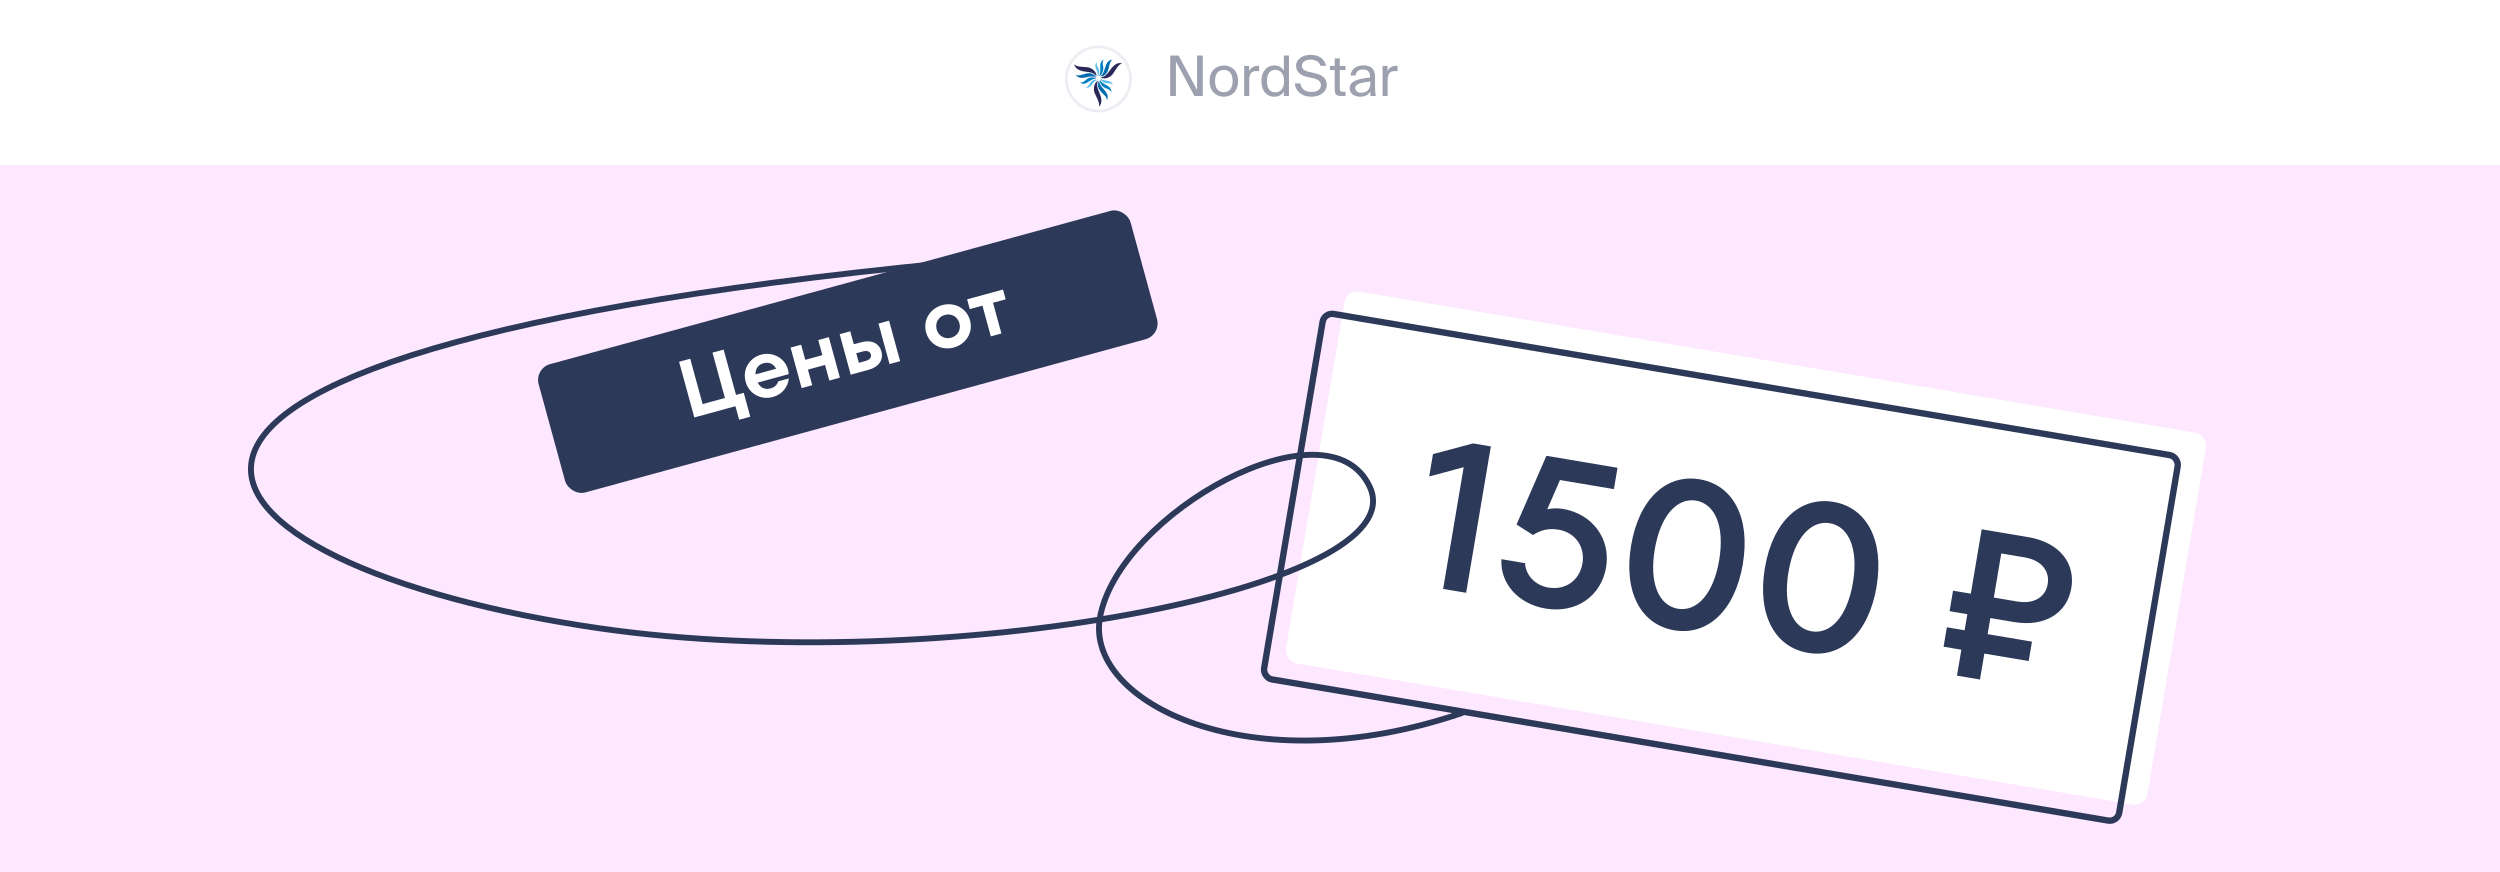<?xml version="1.0" encoding="UTF-8"?> <svg xmlns="http://www.w3.org/2000/svg" width="1061" height="370" viewBox="0 0 1061 370" fill="none"> <rect width="1061" height="370" fill="#FDE8FF"></rect> <rect x="226.767" y="156.36" width="260.443" height="56.478" rx="6.963" transform="rotate(-15.295 226.767 156.36)" fill="#2C3959"></rect> <rect x="571.512" y="122.865" width="370.738" height="160" rx="5.41" transform="rotate(9.581 571.512 122.865)" fill="white"></rect> <rect x="561.996" y="132.571" width="368.033" height="157.295" rx="4.058" transform="rotate(9.581 561.996 132.571)" stroke="#2C3959" stroke-width="2.705"></rect> <path d="M445.299 107.693C-21.331 146.321 75.378 240.984 254.925 266.724C399.6 287.465 601.146 249.844 581.372 206.715C563.803 168.396 474.446 218.044 466.793 262.248C460.567 298.206 530.724 333.119 620.306 302.654" stroke="#2C3959" stroke-width="2.506" stroke-linecap="round"></path> <rect width="1061" height="70" fill="white"></rect> <path d="M318.416 176.843L315.646 166.715L312.371 167.611L307.109 148.367L302.382 149.66L307.645 168.903L298.192 171.489L292.929 152.245L288.203 153.538L294.666 177.17L312.12 172.397L313.689 178.136L318.416 176.843ZM323.029 150.509C318.302 151.801 314.95 156.528 316.446 161.997C317.932 167.433 323.223 169.796 327.95 168.503C332.271 167.321 334.405 163.98 334.79 160.609L330.266 161.846C329.806 163.351 328.843 164.34 326.986 164.848C324.623 165.494 322.691 164.535 321.557 162.377L334.724 158.777C334.339 152.46 328.363 149.05 323.029 150.509ZM324.026 154.155C326.659 153.435 328.443 154.652 329.384 156.5L320.64 158.891C320.571 156.515 321.764 154.774 324.026 154.155ZM349.019 150.731L341.761 152.716L340.006 146.301L335.516 147.529L340.216 164.713L344.706 163.485L342.896 156.868L350.155 154.883L351.964 161.5L356.454 160.273L351.755 143.089L347.265 144.316L349.019 150.731ZM362.348 146.106L360.843 140.603L356.353 141.831L361.052 159.015L368.648 156.938C373.037 155.738 375.033 152.688 374.073 149.177C373.113 145.666 369.843 144.057 365.454 145.257L362.348 146.106ZM377.527 154.51L382.017 153.282L377.318 136.098L372.828 137.326L377.527 154.51ZM364.499 153.972L363.391 149.921L366.159 149.164C368.117 148.629 369.251 149.19 369.583 150.405C369.915 151.62 369.225 152.68 367.267 153.215L364.499 153.972ZM404.807 147.485C409.702 146.146 413.155 141.392 411.669 135.957C410.173 130.487 404.781 128.152 399.886 129.491C394.991 130.829 391.537 135.584 393.033 141.053C394.52 146.488 399.912 148.824 404.807 147.485ZM403.671 143.333C400.903 144.09 398.271 142.56 397.523 139.825C396.766 137.057 398.253 134.4 401.022 133.643C403.79 132.886 406.422 134.416 407.179 137.185C407.927 139.919 406.44 142.575 403.671 143.333ZM424.999 141.528L421.436 128.496L426.804 127.028L425.668 122.876L410.442 127.039L411.578 131.192L416.946 129.724L420.509 142.755L424.999 141.528Z" fill="white"></path> <path d="M608.159 192.706L606.556 202.202L621.182 198.282L612.464 249.931L622.226 251.579L632.712 189.458L625.169 188.185L608.159 192.706ZM663.357 215.989C661.138 215.614 659.126 215.64 656.669 216.138L662.051 203.72L684.947 207.585L686.475 198.533L656.301 193.44L643.62 222.606L650.624 227.074C653.513 225.097 657.066 224.054 661.415 224.788C668.869 226.047 672.733 232.358 671.594 239.102C670.441 245.936 664.809 250.644 657.088 249.341C651.231 248.352 647.438 243.787 647.24 239.007L637.212 237.315C636.569 247.611 644.408 256.327 655.856 258.26C669.345 260.537 679.63 252.598 681.623 240.795C683.66 228.726 675.87 218.101 663.357 215.989ZM710.536 267.49C724.646 269.872 736.298 259.243 739.639 239.453C742.979 219.663 735.462 205.798 721.352 203.416C707.241 201.035 695.59 211.663 692.249 231.454C688.908 251.244 696.426 265.108 710.536 267.49ZM712.079 258.349C704.092 257.001 699.835 247.612 702.277 233.146C704.719 218.681 711.837 211.12 719.824 212.468C727.811 213.817 732.052 223.295 729.61 237.76C727.169 252.226 720.066 259.698 712.079 258.349ZM767.301 277.072C781.412 279.454 793.063 268.825 796.404 249.035C799.744 229.245 792.227 215.38 778.117 212.999C764.007 210.617 752.355 221.246 749.014 241.036C745.674 260.826 753.191 274.69 767.301 277.072ZM768.844 267.931C760.857 266.583 756.601 257.194 759.042 242.728C761.484 228.263 768.602 220.702 776.589 222.051C784.576 223.399 788.818 232.877 786.376 247.342C783.934 261.808 776.831 269.28 768.844 267.931ZM854.734 263.993C868.046 266.24 877.306 260.045 879.074 249.573C880.841 239.101 874.128 230.209 860.816 227.962L841.026 224.622L836.412 251.955L828.869 250.682L827.401 259.379L834.944 260.652L833.79 267.485L826.247 266.212L824.854 274.465L832.397 275.739L830.54 286.743L840.302 288.391L842.159 277.386L860.973 280.562L862.366 272.309L843.552 269.133L844.706 262.3L854.734 263.993ZM859.274 236.556C866.729 237.814 869.929 242.644 869.046 247.88C868.162 253.116 863.568 256.539 856.113 255.281L846.174 253.603L849.335 234.878L859.274 236.556Z" fill="#2C3959"></path> <path d="M479.803 33.5C479.803 41.021 473.705 47.118 466.184 47.118C458.663 47.118 452.566 41.021 452.566 33.5C452.566 25.979 458.663 19.882 466.184 19.882C473.705 19.882 479.803 25.979 479.803 33.5Z" stroke="#EDEEF3" stroke-width="1.184"></path> <path fill-rule="evenodd" clip-rule="evenodd" d="M473.21 27.48C470.759 29.233 469.93 32.956 467.074 32.678C467.595 33.016 468.135 33.454 469.331 33.215C470.991 32.877 471.975 31.861 472.322 31.324C472.979 30.368 472.708 30.706 473.866 28.994C474.831 27.56 475.448 27.082 476.278 26.963C474.966 26.445 473.789 27.062 473.21 27.48Z" fill="#292858"></path> <path fill-rule="evenodd" clip-rule="evenodd" d="M466.128 34.251C465.588 34.55 464.951 34.808 464.546 36.003C463.986 37.656 464.353 39.05 464.623 39.627C465.105 40.683 464.951 40.284 465.819 42.176C466.533 43.749 466.63 44.546 466.321 45.342C467.402 44.406 467.479 43.052 467.421 42.335C467.17 39.269 464.469 36.64 466.128 34.251Z" fill="#292858"></path> <path fill-rule="evenodd" clip-rule="evenodd" d="M465.279 32.578C465.298 31.941 465.395 31.244 464.603 30.288C463.504 28.974 462.153 28.596 461.535 28.536C460.416 28.436 460.821 28.496 458.814 28.317C457.116 28.177 456.402 27.859 455.881 27.182C456.113 28.616 457.232 29.352 457.85 29.671C460.532 30.985 464.102 29.89 465.279 32.578Z" fill="#292858"></path> <path fill-rule="evenodd" clip-rule="evenodd" d="M466.649 32.299C468.193 32.638 469.042 31.722 469.35 31.403C470.489 30.169 470.45 28.874 471.029 26.963C471.203 26.385 471.435 25.848 472.129 25.31C468.251 25.609 469.505 31.702 466.649 32.299Z" fill="#006BAE"></path> <path fill-rule="evenodd" clip-rule="evenodd" d="M466.668 34.052C465.607 35.266 465.954 36.481 466.07 36.919C466.533 38.552 467.633 39.189 468.964 40.663C469.37 41.101 469.698 41.599 469.814 42.475C471.454 38.851 465.723 36.899 466.668 34.052Z" fill="#006BAE"></path> <path fill-rule="evenodd" clip-rule="evenodd" d="M463.079 31.184C461.477 30.786 460.397 31.443 458.506 31.881C457.927 32.021 457.348 32.08 456.557 31.722C458.756 35.027 463.253 30.886 465.182 33.136C464.7 31.602 463.503 31.304 463.079 31.184Z" fill="#006BAE"></path> <path fill-rule="evenodd" clip-rule="evenodd" d="M468.251 29.352C468.366 28.058 467.556 26.883 468.405 25.21C467.479 25.768 466.938 26.505 466.938 28.078C466.938 29.332 467.016 30.129 466.938 30.726C466.823 31.543 466.63 31.861 466.128 32.16C466.437 32.14 466.977 31.921 467.151 31.782C467.71 31.363 468.173 30.149 468.251 29.352Z" fill="#0080C3"></path> <path fill-rule="evenodd" clip-rule="evenodd" d="M470.045 36.421C469.003 35.804 468.289 35.465 467.826 35.087C467.189 34.569 467.035 34.251 467.035 33.653C466.9 33.932 466.822 34.53 466.842 34.749C466.9 35.446 467.672 36.481 468.308 36.939C469.331 37.696 470.74 37.556 471.705 39.149C471.724 38.074 471.357 37.198 470.045 36.421Z" fill="#0080C3"></path> <path fill-rule="evenodd" clip-rule="evenodd" d="M464.488 32.956C463.87 32.658 462.616 32.837 461.921 33.175C460.783 33.713 460.184 35.027 458.371 35.107C459.297 35.665 460.204 35.784 461.497 34.988C462.539 34.35 463.175 33.892 463.716 33.673C464.468 33.355 464.816 33.395 465.317 33.673C465.144 33.414 464.681 33.056 464.488 32.956Z" fill="#0080C3"></path> <path fill-rule="evenodd" clip-rule="evenodd" d="M465.472 26.266C464.932 27.043 464.353 27.58 465.549 30.189C465.549 30.189 466.224 31.503 465.549 32.379C465.819 32.279 466.051 32.001 466.205 31.782C466.379 31.523 466.668 30.886 466.495 29.97C466.224 28.436 465.182 28.058 465.472 26.266Z" fill="#61BEE7"></path> <path fill-rule="evenodd" clip-rule="evenodd" d="M468.984 34.131C468.984 34.131 467.537 34.072 467.151 33.036C467.093 33.315 467.209 33.673 467.324 33.932C467.459 34.211 467.845 34.788 468.694 35.107C470.122 35.625 470.952 34.888 472.303 36.043C471.936 35.167 471.763 34.37 468.984 34.131Z" fill="#61BEE7"></path> <path fill-rule="evenodd" clip-rule="evenodd" d="M463.292 34.45C462.134 35.446 462.346 36.581 460.687 37.198C461.593 37.297 462.346 37.556 463.948 35.187C463.948 35.187 464.72 33.932 465.781 34.092C465.569 33.892 465.202 33.833 464.951 33.793C464.642 33.793 463.967 33.853 463.292 34.45Z" fill="#61BEE7"></path> <path d="M506.921 40.737L499.058 26.076V40.737H496.642V23.566H500.194L508.034 38.179V23.566H510.45V40.737H506.921ZM515.657 34.413C515.657 35.266 515.752 35.992 515.942 36.592C516.147 37.192 516.415 37.682 516.747 38.06C517.094 38.44 517.497 38.716 517.955 38.889C518.413 39.063 518.894 39.15 519.4 39.15C519.905 39.15 520.386 39.055 520.844 38.866C521.302 38.676 521.697 38.392 522.029 38.013C522.376 37.618 522.644 37.129 522.834 36.545C523.039 35.945 523.142 35.234 523.142 34.413C523.142 33.56 523.039 32.834 522.834 32.234C522.644 31.634 522.376 31.145 522.029 30.766C521.697 30.387 521.302 30.11 520.844 29.937C520.386 29.763 519.905 29.676 519.4 29.676C518.894 29.676 518.413 29.763 517.955 29.937C517.497 30.095 517.094 30.363 516.747 30.742C516.415 31.121 516.147 31.61 515.942 32.211C515.752 32.81 515.657 33.545 515.657 34.413ZM513.36 34.413C513.36 33.261 513.526 32.266 513.857 31.429C514.205 30.592 514.663 29.905 515.231 29.368C515.8 28.832 516.447 28.437 517.173 28.184C517.9 27.916 518.642 27.782 519.4 27.782C520.157 27.782 520.9 27.916 521.626 28.184C522.352 28.437 523 28.832 523.568 29.368C524.136 29.905 524.586 30.592 524.918 31.429C525.265 32.266 525.439 33.261 525.439 34.413C525.439 35.566 525.265 36.56 524.918 37.397C524.586 38.234 524.136 38.921 523.568 39.458C523 39.995 522.352 40.397 521.626 40.666C520.9 40.918 520.157 41.045 519.4 41.045C518.642 41.045 517.9 40.918 517.173 40.666C516.447 40.397 515.8 39.995 515.231 39.458C514.663 38.921 514.205 38.234 513.857 37.397C513.526 36.56 513.36 35.566 513.36 34.413ZM534.368 30.245C534.147 30.213 533.933 30.189 533.728 30.174C533.523 30.158 533.333 30.15 533.16 30.15C532.165 30.15 531.415 30.45 530.91 31.05C530.42 31.65 530.176 32.653 530.176 34.058V40.737H528.02V27.995H530.128V30.221C530.444 29.495 530.91 28.942 531.526 28.563C532.157 28.168 532.891 27.955 533.728 27.924C533.839 27.924 533.941 27.924 534.036 27.924C534.131 27.924 534.241 27.932 534.368 27.947V30.245ZM544.876 23.566H547.032V40.737H544.876V38.818C544.482 39.497 543.945 40.042 543.266 40.453C542.587 40.847 541.734 41.045 540.708 41.045C539.95 41.045 539.247 40.903 538.6 40.618C537.953 40.318 537.384 39.884 536.895 39.316C536.405 38.747 536.018 38.053 535.734 37.232C535.466 36.41 535.332 35.471 535.332 34.413C535.332 33.371 535.466 32.44 535.734 31.618C536.018 30.797 536.405 30.103 536.895 29.534C537.384 28.966 537.953 28.532 538.6 28.232C539.247 27.932 539.95 27.782 540.708 27.782C541.734 27.782 542.587 27.987 543.266 28.397C543.945 28.792 544.482 29.329 544.876 30.008V23.566ZM544.971 34.413C544.971 33.576 544.868 32.858 544.663 32.258C544.458 31.642 544.182 31.145 543.834 30.766C543.487 30.371 543.084 30.087 542.626 29.913C542.184 29.724 541.726 29.629 541.253 29.629C540.1 29.629 539.216 30.047 538.6 30.884C537.984 31.705 537.676 32.882 537.676 34.413C537.676 35.945 537.984 37.129 538.6 37.966C539.216 38.787 540.1 39.197 541.253 39.197C541.726 39.197 542.184 39.111 542.626 38.937C543.084 38.747 543.487 38.463 543.834 38.084C544.182 37.69 544.458 37.192 544.663 36.592C544.868 35.976 544.971 35.25 544.971 34.413ZM550.053 27.947C550.053 27.126 550.243 26.424 550.622 25.84C551.017 25.239 551.514 24.75 552.114 24.371C552.714 23.992 553.377 23.716 554.103 23.542C554.846 23.353 555.564 23.258 556.259 23.258C557.032 23.258 557.774 23.353 558.485 23.542C559.196 23.716 559.835 23.992 560.403 24.371C560.988 24.75 561.485 25.239 561.896 25.84C562.306 26.424 562.598 27.126 562.772 27.947H560.427C560.285 27.458 560.064 27.047 559.764 26.716C559.464 26.368 559.117 26.092 558.722 25.887C558.327 25.666 557.909 25.516 557.467 25.437C557.024 25.342 556.59 25.295 556.164 25.295C555.832 25.295 555.453 25.334 555.027 25.413C554.617 25.492 554.222 25.634 553.843 25.84C553.464 26.029 553.148 26.29 552.896 26.621C552.643 26.937 552.517 27.332 552.517 27.805C552.517 28.563 552.777 29.147 553.298 29.558C553.835 29.968 554.506 30.261 555.311 30.434L557.301 30.884C557.964 31.026 558.635 31.208 559.314 31.429C559.993 31.634 560.609 31.926 561.161 32.305C561.73 32.684 562.188 33.166 562.535 33.75C562.898 34.318 563.08 35.037 563.08 35.905C563.08 36.742 562.898 37.484 562.535 38.132C562.172 38.763 561.69 39.3 561.09 39.742C560.49 40.168 559.796 40.492 559.006 40.713C558.217 40.934 557.396 41.045 556.543 41.045C555.532 41.045 554.617 40.91 553.796 40.642C552.974 40.374 552.264 39.995 551.664 39.505C551.064 39.016 550.574 38.424 550.196 37.729C549.832 37.034 549.596 36.261 549.485 35.408H551.853C552.074 36.592 552.588 37.492 553.393 38.108C554.198 38.708 555.264 39.008 556.59 39.008C557.869 39.008 558.856 38.739 559.551 38.203C560.246 37.666 560.593 36.971 560.593 36.118C560.593 35.676 560.498 35.289 560.309 34.958C560.135 34.626 559.882 34.342 559.551 34.105C559.219 33.868 558.824 33.671 558.367 33.513C557.924 33.355 557.435 33.213 556.898 33.087L554.767 32.637C554.182 32.511 553.606 32.329 553.038 32.092C552.469 31.855 551.964 31.547 551.522 31.168C551.08 30.79 550.724 30.34 550.456 29.818C550.188 29.282 550.053 28.658 550.053 27.947ZM566.452 24.797H568.607V27.995H571.023V29.724H568.607V37.279C568.607 37.611 568.615 37.887 568.631 38.108C568.663 38.313 568.718 38.479 568.797 38.605C568.892 38.732 569.026 38.818 569.2 38.866C569.373 38.913 569.618 38.937 569.934 38.937H571.023V40.737H569.46C568.844 40.737 568.339 40.697 567.944 40.618C567.565 40.524 567.265 40.366 567.044 40.145C566.823 39.908 566.665 39.584 566.571 39.174C566.492 38.747 566.452 38.203 566.452 37.539V29.724H564.439V27.995H566.452V24.797ZM581.591 34.603C580.612 34.697 579.728 34.816 578.938 34.958C578.149 35.084 577.478 35.25 576.925 35.455C576.373 35.645 575.946 35.897 575.646 36.213C575.346 36.513 575.196 36.884 575.196 37.326C575.196 37.926 575.409 38.416 575.836 38.795C576.278 39.158 576.886 39.34 577.659 39.34C578.165 39.34 578.654 39.276 579.128 39.15C579.602 39.008 580.02 38.779 580.383 38.463C580.746 38.132 581.038 37.69 581.259 37.137C581.48 36.584 581.591 35.882 581.591 35.029V34.603ZM577.186 41.045C576.586 41.045 576.017 40.958 575.48 40.784C574.959 40.626 574.494 40.397 574.083 40.097C573.688 39.782 573.373 39.403 573.136 38.961C572.915 38.503 572.804 37.989 572.804 37.421C572.804 36.663 573.009 36.032 573.42 35.526C573.83 35.005 574.407 34.579 575.149 34.247C575.907 33.9 576.815 33.624 577.873 33.418C578.93 33.213 580.115 33.039 581.425 32.897V32.542C581.425 31.942 581.346 31.445 581.188 31.05C581.046 30.655 580.841 30.347 580.573 30.126C580.304 29.89 579.988 29.724 579.625 29.629C579.262 29.534 578.875 29.487 578.465 29.487C577.47 29.487 576.72 29.716 576.215 30.174C575.709 30.616 575.433 31.232 575.386 32.021H573.159C573.207 31.342 573.388 30.734 573.704 30.197C574.02 29.66 574.423 29.21 574.912 28.847C575.402 28.484 575.954 28.208 576.57 28.018C577.186 27.829 577.825 27.734 578.488 27.734C580.257 27.734 581.552 28.145 582.373 28.966C583.194 29.787 583.596 31.113 583.58 32.945L583.557 35.929C583.541 37.003 583.557 37.926 583.604 38.7C583.667 39.458 583.762 40.137 583.888 40.737H581.709C581.678 40.5 581.646 40.224 581.615 39.908C581.583 39.592 581.559 39.245 581.544 38.866C581.149 39.529 580.604 40.058 579.909 40.453C579.23 40.847 578.323 41.045 577.186 41.045ZM593.116 30.245C592.895 30.213 592.681 30.189 592.476 30.174C592.271 30.158 592.081 30.15 591.908 30.15C590.913 30.15 590.163 30.45 589.658 31.05C589.168 31.65 588.923 32.653 588.923 34.058V40.737H586.768V27.995H588.876V30.221C589.192 29.495 589.658 28.942 590.273 28.563C590.905 28.168 591.639 27.955 592.476 27.924C592.587 27.924 592.689 27.924 592.784 27.924C592.879 27.924 592.989 27.932 593.116 27.947V30.245Z" fill="#9DA0AE"></path> </svg> 